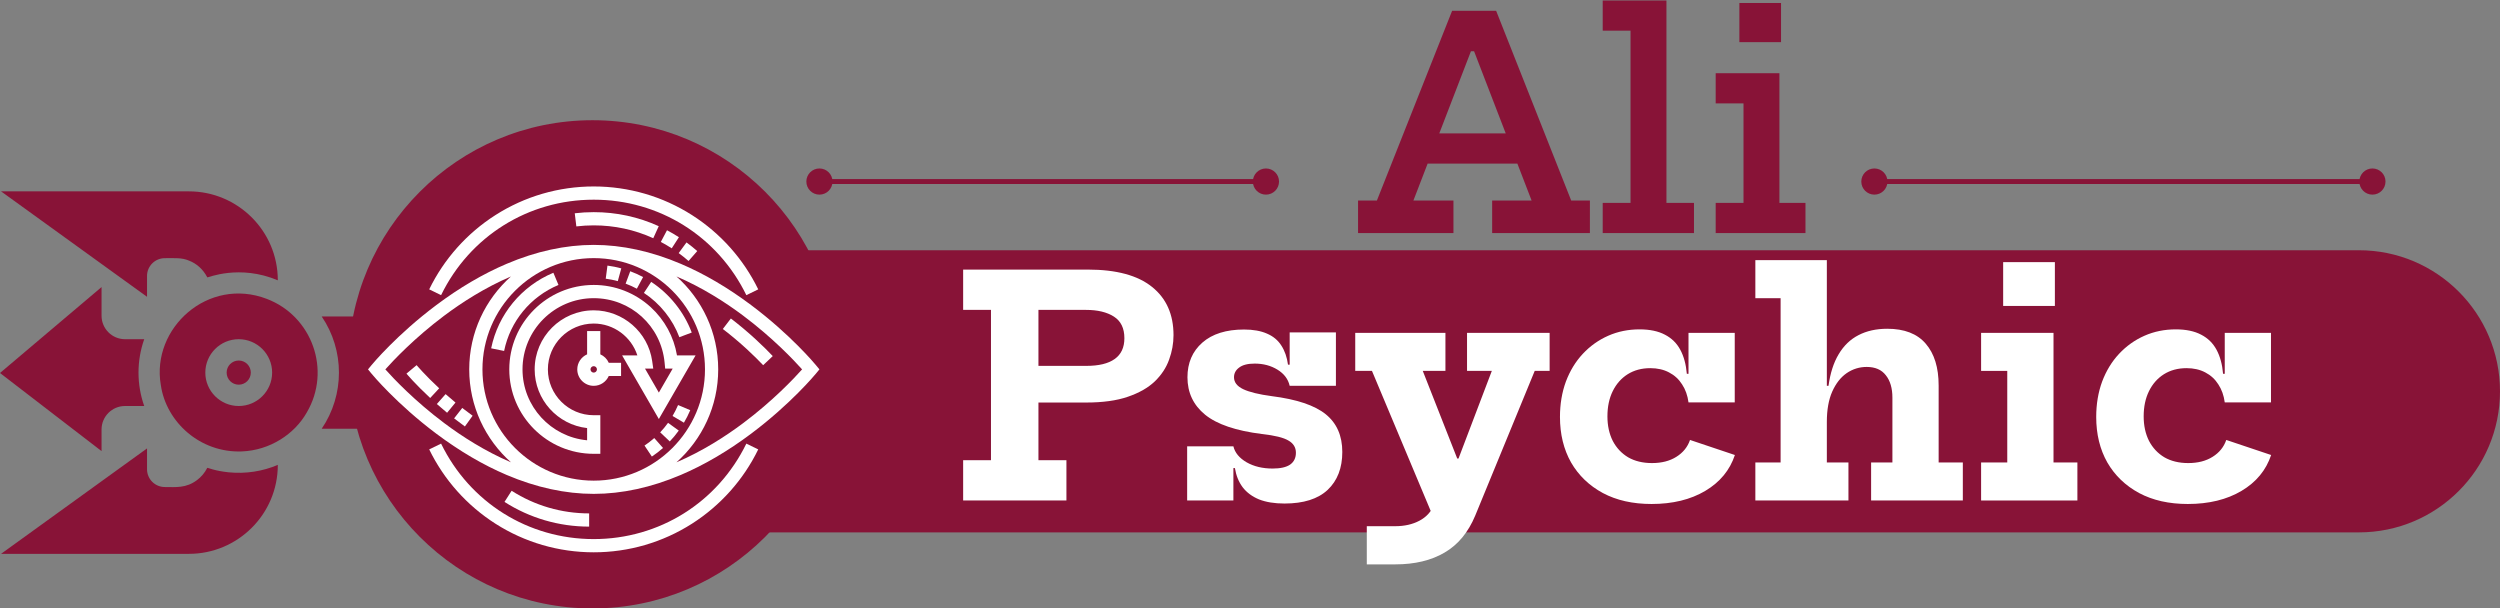 <svg width="1019" height="248" viewBox="0 0 1019 248" fill="none" xmlns="http://www.w3.org/2000/svg">
<rect x="0" y="0" width="1019" height="248" fill="#808080" stroke="none"/>
<path d="M328.667 74C328.667 76.945 331.054 79.333 334 79.333C336.946 79.333 339.333 76.945 339.333 74C339.333 71.055 336.946 68.667 334 68.667C331.054 68.667 328.667 71.055 328.667 74ZM510.667 74C510.667 76.945 513.054 79.333 516 79.333C518.946 79.333 521.333 76.945 521.333 74C521.333 71.055 518.946 68.667 516 68.667C513.054 68.667 510.667 71.055 510.667 74ZM334 75H516V73H334V75Z" fill="#881337"/>
<path d="M758.667 74C758.667 76.945 761.054 79.333 764 79.333C766.946 79.333 769.333 76.945 769.333 74C769.333 71.055 766.946 68.667 764 68.667C761.054 68.667 758.667 71.055 758.667 74ZM961.667 74C961.667 76.945 964.054 79.333 967 79.333C969.946 79.333 972.333 76.945 972.333 74C972.333 71.055 969.946 68.667 967 68.667C964.054 68.667 961.667 71.055 961.667 74ZM764 75L967 75L967 73L764 73L764 75Z" fill="#881337"/>
<path d="M625.243 54.38V66.68H576.223V54.38H625.243ZM640.423 81.74H648.043V95H608.203V81.74H624.283L598.063 13.7L606.223 20.9H594.463L602.323 13.7L576.103 81.74H592.423V95H553.543V81.74H561.223L591.883 4.4H609.823L640.423 81.74Z" fill="#881337"/>
<path d="M679.246 82.7H690.466V95H653.266V82.7H664.606V12.5H653.266V0.2H679.246V82.7Z" fill="#881337"/>
<path d="M725.291 82.7H735.911V95H699.311V82.7H710.651V42.14H699.311V29.84H725.291V82.7ZM708.971 1.22H725.951V17.18H708.971V1.22Z" fill="#881337"/>
<path d="M260 102H961.5C993.256 102 1019 127.744 1019 159.5V159.5C1019 191.256 993.256 217 961.5 217H260V102Z" fill="#881337"/>
<path d="M392.578 204V187.57H403.924V126.314H392.578V109.884H423.268V187.57H434.676V204H392.578ZM419.486 164.072V149.13H442.798C447.882 149.13 451.726 148.2 454.33 146.34C456.975 144.48 458.298 141.649 458.298 137.846C458.298 133.795 456.872 130.861 454.02 129.042C451.168 127.223 447.386 126.314 442.674 126.314H419.238V109.884H443.418C455.033 109.884 463.754 112.24 469.582 116.952C475.41 121.623 478.324 128.174 478.324 136.606C478.324 139.995 477.725 143.323 476.526 146.588C475.369 149.853 473.426 152.809 470.698 155.454C467.97 158.058 464.312 160.145 459.724 161.716C455.177 163.287 449.515 164.072 442.736 164.072H419.486Z" fill="white"/>
<path d="M523.562 205.24C519.511 205.24 516.06 204.682 513.208 203.566C510.397 202.409 508.165 200.755 506.512 198.606C504.9 196.457 503.846 193.853 503.35 190.794H500.498L502.73 181.928C503.35 184.532 505.148 186.702 508.124 188.438C511.1 190.133 514.634 190.98 518.726 190.98C521.909 190.98 524.285 190.443 525.856 189.368C527.427 188.252 528.212 186.64 528.212 184.532C528.212 182.383 527.199 180.729 525.174 179.572C523.19 178.373 519.594 177.485 514.386 176.906C503.763 175.583 496.034 172.959 491.198 169.032C486.403 165.105 484.006 160.021 484.006 153.78C484.006 147.911 486.031 143.199 490.082 139.644C494.133 136.089 499.795 134.312 507.07 134.312C510.79 134.312 513.911 134.87 516.432 135.986C518.953 137.061 520.896 138.673 522.26 140.822C523.665 142.971 524.575 145.575 524.988 148.634H527.84L525.67 157.252C525.05 154.524 523.397 152.333 520.71 150.68C518.023 149.027 514.923 148.2 511.41 148.2C508.599 148.2 506.491 148.737 505.086 149.812C503.681 150.845 502.978 152.168 502.978 153.78C502.978 155.805 504.218 157.417 506.698 158.616C509.219 159.815 513.105 160.765 518.354 161.468C528.522 162.749 535.859 165.209 540.364 168.846C544.869 172.483 547.122 177.609 547.122 184.222C547.122 190.753 545.138 195.899 541.17 199.66C537.202 203.38 531.333 205.24 523.562 205.24ZM483.882 204V181.928H502.73V204H483.882ZM525.67 157.252V135.49H544.518V157.252H525.67Z" fill="white"/>
<path d="M597.963 135.676H631.629V151.176H625.553L601.311 210.138C598.459 216.999 594.305 222.021 588.849 225.204C583.393 228.428 576.676 230.04 568.699 230.04H557.105V214.478H568.699C572.46 214.478 575.746 213.734 578.557 212.246C581.367 210.758 583.372 208.567 584.571 205.674L591.825 197.552L583.889 210.014L559.213 151.176H552.393V135.676H589.159V151.176H579.921L598.645 198.792L585.873 186.888H599.265L590.957 196.188L608.069 151.176H597.963V135.676Z" fill="white"/>
<path d="M673.167 205.426C665.52 205.426 658.907 203.938 653.327 200.962C647.747 197.945 643.428 193.791 640.369 188.5C637.352 183.168 635.843 176.989 635.843 169.962C635.843 164.713 636.649 159.897 638.261 155.516C639.914 151.135 642.208 147.373 645.143 144.232C648.119 141.049 651.57 138.59 655.497 136.854C659.424 135.118 663.681 134.25 668.269 134.25C672.444 134.25 675.895 134.973 678.623 136.42C681.351 137.825 683.438 139.871 684.885 142.558C686.332 145.245 687.22 148.51 687.551 152.354H691.581L688.233 164.01C687.861 161.199 686.993 158.761 685.629 156.694C684.306 154.586 682.529 152.953 680.297 151.796C678.106 150.639 675.564 150.06 672.671 150.06C669.158 150.06 666.078 150.887 663.433 152.54C660.829 154.193 658.804 156.487 657.357 159.422C655.91 162.357 655.187 165.787 655.187 169.714C655.187 173.475 655.91 176.803 657.357 179.696C658.845 182.548 660.932 184.78 663.619 186.392C666.347 187.963 669.592 188.748 673.353 188.748C677.28 188.748 680.586 187.901 683.273 186.206C686.001 184.511 687.861 182.217 688.853 179.324L707.143 185.462C705.076 191.662 701.046 196.539 695.053 200.094C689.06 203.649 681.764 205.426 673.167 205.426ZM688.233 164.01V135.676H707.081V164.01H688.233Z" fill="white"/>
<path d="M744.622 188.5H753.426V204H715.482V188.5H725.774V121.54H715.482V106.04H744.622V188.5ZM771.344 188.5V162.088C771.344 158.244 770.455 155.206 768.678 152.974C766.942 150.701 764.338 149.564 760.866 149.564C757.89 149.564 755.162 150.411 752.682 152.106C750.243 153.801 748.28 156.322 746.792 159.67C745.345 162.977 744.622 167.069 744.622 171.946L741.398 157.252H745.304C746.007 152.085 747.391 147.787 749.458 144.356C751.525 140.884 754.211 138.301 757.518 136.606C760.866 134.87 764.772 134.002 769.236 134.002C776.221 134.002 781.45 136.027 784.922 140.078C788.435 144.129 790.192 149.812 790.192 157.128V188.5H800.05V204H762.664V188.5H771.344Z" fill="white"/>
<path d="M837.01 188.5H846.744V204H807.498V188.5H818.162V151.176H807.498V135.676H837.01V188.5ZM816.488 106.846H837.568V124.702H816.488V106.846Z" fill="white"/>
<path d="M891.741 205.426C884.094 205.426 877.481 203.938 871.901 200.962C866.321 197.945 862.002 193.791 858.943 188.5C855.926 183.168 854.417 176.989 854.417 169.962C854.417 164.713 855.223 159.897 856.835 155.516C858.488 151.135 860.782 147.373 863.717 144.232C866.693 141.049 870.144 138.59 874.071 136.854C877.998 135.118 882.255 134.25 886.843 134.25C891.018 134.25 894.469 134.973 897.197 136.42C899.925 137.825 902.012 139.871 903.459 142.558C904.906 145.245 905.794 148.51 906.125 152.354H910.155L906.807 164.01C906.435 161.199 905.567 158.761 904.203 156.694C902.88 154.586 901.103 152.953 898.871 151.796C896.68 150.639 894.138 150.06 891.245 150.06C887.732 150.06 884.652 150.887 882.007 152.54C879.403 154.193 877.378 156.487 875.931 159.422C874.484 162.357 873.761 165.787 873.761 169.714C873.761 173.475 874.484 176.803 875.931 179.696C877.419 182.548 879.506 184.78 882.193 186.392C884.921 187.963 888.166 188.748 891.927 188.748C895.854 188.748 899.16 187.901 901.847 186.206C904.575 184.511 906.435 182.217 907.427 179.324L925.717 185.462C923.65 191.662 919.62 196.539 913.627 200.094C907.634 203.649 900.338 205.426 891.741 205.426ZM906.807 164.01V135.676H925.655V164.01H906.807Z" fill="white"/>
<circle cx="241.5" cy="148.5" r="99.5" fill="#881337"/>
<path d="M227.635 116.148L225.557 111.175C212.504 116.63 203.023 128.143 200.195 141.971L205.476 143.051C207.945 130.972 216.229 120.915 227.635 116.148ZM253.234 109.385C251.382 108.882 249.498 108.504 247.596 108.254L246.895 113.598C248.553 113.815 250.21 114.148 251.818 114.586L253.234 109.385ZM262.128 112.927C260.436 112.021 258.686 111.23 256.887 110.56L255.007 115.611C256.577 116.196 258.105 116.887 259.582 117.678L262.128 112.927ZM276.908 137.444L281.953 135.547C278.801 127.165 272.931 119.828 265.423 114.889L262.46 119.391C269.024 123.709 274.155 130.12 276.908 137.444ZM262.7 181.613L265.694 186.095C267.288 185.03 268.809 183.859 270.248 182.59L266.681 178.549C265.424 179.658 264.094 180.682 262.7 181.613ZM274.131 169.548L278.769 172.295C279.74 170.653 280.601 168.949 281.345 167.192L276.381 165.092C275.731 166.626 274.98 168.114 274.131 169.548ZM269.092 176.221L273.005 179.928C274.324 178.536 275.548 177.057 276.67 175.502L272.297 172.35C271.316 173.71 270.245 175.004 269.092 176.221Z" fill="white"/>
<path d="M268.546 170.794L283.53 144.847H275.938C274.673 137.311 270.92 130.398 265.212 125.174C258.851 119.353 250.607 116.146 242 116.146C223.024 116.146 207.586 131.584 207.586 150.56C207.586 169.536 223.024 184.974 242 184.974H244.695V169.241H242C231.699 169.241 223.319 160.861 223.319 150.56C223.319 140.26 231.699 131.879 242 131.879C250.174 131.879 257.337 137.274 259.782 144.847H253.566L268.546 170.794ZM242 126.489C228.728 126.489 217.929 137.288 217.929 150.56C217.929 162.923 227.296 173.138 239.305 174.481V179.46C224.56 178.096 212.976 165.656 212.976 150.56C212.976 134.556 225.996 121.536 242 121.536C257.052 121.536 269.472 132.825 270.892 147.796L271.124 150.237H274.194L268.547 160.015L262.902 150.237H266.264L265.828 147.163C264.154 135.377 253.911 126.489 242 126.489Z" fill="white"/>
<path d="M332.586 148.846C332.173 148.345 322.289 136.447 306.2 124.381C296.727 117.277 287.073 111.611 277.505 107.541C265.46 102.417 253.514 99.819 242 99.819C230.486 99.819 218.539 102.417 206.494 107.541C196.926 111.611 187.272 117.277 177.799 124.381C161.71 136.447 151.827 148.345 151.414 148.846L150 150.56L151.414 152.275C151.827 152.776 161.71 164.674 177.799 176.74C187.272 183.844 196.926 189.51 206.494 193.58C218.54 198.704 230.486 201.302 242 201.302C253.514 201.302 265.46 198.704 277.506 193.58C287.074 189.51 296.728 183.844 306.2 176.74C322.289 164.673 332.173 152.776 332.586 152.275L334 150.56L332.586 148.846ZM181.137 172.506C169.029 163.441 160.378 154.27 157.064 150.56C160.364 146.863 168.958 137.749 181.033 128.693C188.311 123.235 197.638 117.242 208.277 112.676C197.841 121.977 191.258 135.514 191.258 150.561C191.258 165.607 197.84 179.144 208.277 188.444C197.68 183.898 188.39 177.936 181.137 172.506ZM242 195.913C216.992 195.913 196.647 175.568 196.647 150.56C196.647 125.553 216.992 105.208 242 105.208C267.007 105.208 287.352 125.553 287.352 150.56C287.352 175.568 267.007 195.913 242 195.913ZM302.966 172.428C295.688 177.887 286.361 183.88 275.721 188.445C286.158 179.145 292.741 165.607 292.741 150.561C292.741 135.514 286.158 121.977 275.722 112.677C286.319 117.224 295.609 123.185 302.862 128.616C314.97 137.681 323.621 146.851 326.935 150.562C323.636 154.258 315.042 163.372 302.966 172.428Z" fill="white"/>
<path d="M297.904 129.816L294.625 134.094C301.994 139.743 307.636 145.238 311.071 148.853L314.978 145.14C311.41 141.385 305.551 135.678 297.904 129.816ZM185.094 170.53C186.538 171.658 188.004 172.758 189.491 173.828L192.639 169.454C191.209 168.424 189.799 167.366 188.41 166.282L185.094 170.53ZM181.629 160.642L178.058 164.68C179.429 165.892 180.822 167.08 182.236 168.242L185.657 164.077C184.294 162.956 182.951 161.811 181.629 160.642ZM169.815 148.835L165.676 152.286C165.82 152.46 169.282 156.591 175.347 162.222L179.014 158.272C173.222 152.895 169.848 148.874 169.815 148.835ZM234.272 86.932L234.916 92.283C237.266 92.002 239.631 91.86 241.998 91.86C250.464 91.86 258.631 93.623 266.272 97.099L268.504 92.193C260.157 88.396 251.239 86.471 241.998 86.471C239.417 86.471 236.818 86.626 234.272 86.932ZM269.354 98.612C270.873 99.414 272.357 100.282 273.8 101.214L276.724 96.687C275.149 95.669 273.529 94.721 271.871 93.845L269.354 98.612ZM284.201 102.33C282.79 101.094 281.326 99.921 279.814 98.812L276.63 103.162C278.016 104.177 279.357 105.252 280.65 106.384L284.201 102.33ZM208.537 200.037L205.631 204.576C215.926 211.167 227.858 214.651 240.137 214.651V209.261C228.89 209.261 217.963 206.071 208.537 200.037ZM244.694 144.428V134.931H239.305V144.428C236.948 145.468 235.297 147.824 235.297 150.561C235.297 154.257 238.303 157.264 242 157.264C244.737 157.264 247.092 155.613 248.132 153.256H253.147V147.866H248.132C247.454 146.332 246.228 145.106 244.694 144.428ZM242 151.874C241.651 151.874 241.318 151.735 241.071 151.489C240.825 151.243 240.687 150.909 240.686 150.561C240.686 149.837 241.275 149.248 242 149.248C242.724 149.248 243.313 149.837 243.313 150.561C243.312 150.909 243.174 151.243 242.928 151.489C242.681 151.735 242.348 151.874 242 151.874Z" fill="white"/>
<path d="M241.999 81.39C268.677 81.39 292.515 96.301 304.211 120.305L309.056 117.944C303.021 105.558 293.682 95.087 282.049 87.663C270.094 80.033 256.245 76 241.999 76C227.752 76 213.904 80.033 201.949 87.662C190.315 95.087 180.976 105.559 174.941 117.944L179.786 120.304C191.482 96.301 215.321 81.39 241.999 81.39ZM241.999 219.731C215.321 219.731 191.482 204.82 179.787 180.816L174.942 183.177C180.976 195.563 190.315 206.034 201.949 213.458C213.904 221.088 227.753 225.121 241.999 225.121C256.245 225.121 270.094 221.088 282.049 213.458C293.683 206.033 303.021 195.561 309.056 183.177L304.211 180.816C292.515 204.82 268.677 219.731 241.999 219.731Z" fill="white"/>
<path d="M50.952 165.488H58.788C55.677 156.706 55.677 147.039 58.788 138.257H50.952C45.679 138.257 41.392 133.969 41.392 128.697V117.011L0 152.035L41.392 183.872V175.048C41.392 169.776 45.679 165.488 50.952 165.488ZM93.178 192.511C87.537 191.945 84.554 190.564 84.496 190.683C83.415 192.794 81.923 194.483 80.373 195.631C75.867 199.077 71.613 198.514 67.175 198.514C63.18 198.514 59.932 195.266 59.932 191.271V182.772L0.432 225.745H77.024C96.809 225.745 113.236 209.701 113.236 189.484C107.178 192.064 100.246 193.23 93.178 192.511ZM59.932 120.974V112.474C59.932 108.479 63.18 105.232 67.175 105.232C71.238 105.232 74.132 104.98 77.033 106.228C79.974 107.343 82.754 109.661 84.496 113.062C84.596 113.267 97.554 107.606 113.236 114.261C113.236 94.018 96.781 78 77.024 78H0.432L59.932 120.974ZM131.122 174.759H148V128.987H131.122C140.498 142.796 140.498 160.948 131.122 174.759Z" fill="#881337"/>
<path d="M102.229 151.873C102.229 149.153 100.024 146.948 97.304 146.948C94.584 146.948 92.379 149.153 92.379 151.873C92.379 154.592 94.584 156.797 97.304 156.797C100.024 156.797 102.229 154.592 102.229 151.873Z" fill="#881337"/>
<path d="M65.543 156.896C67.72 172.139 81.713 184.646 98.546 184.003C110.052 183.56 120.065 176.938 125.042 168.124C135.146 150.952 127.239 128.867 108.755 121.825C84.803 112.652 61.576 133.795 65.543 156.896ZM110.921 151.873C110.921 159.382 104.814 165.488 97.305 165.488C89.796 165.488 83.689 159.382 83.689 151.873C83.689 144.364 89.796 138.257 97.305 138.257C104.814 138.257 110.921 144.364 110.921 151.873Z" fill="#881337"/>
</svg>
